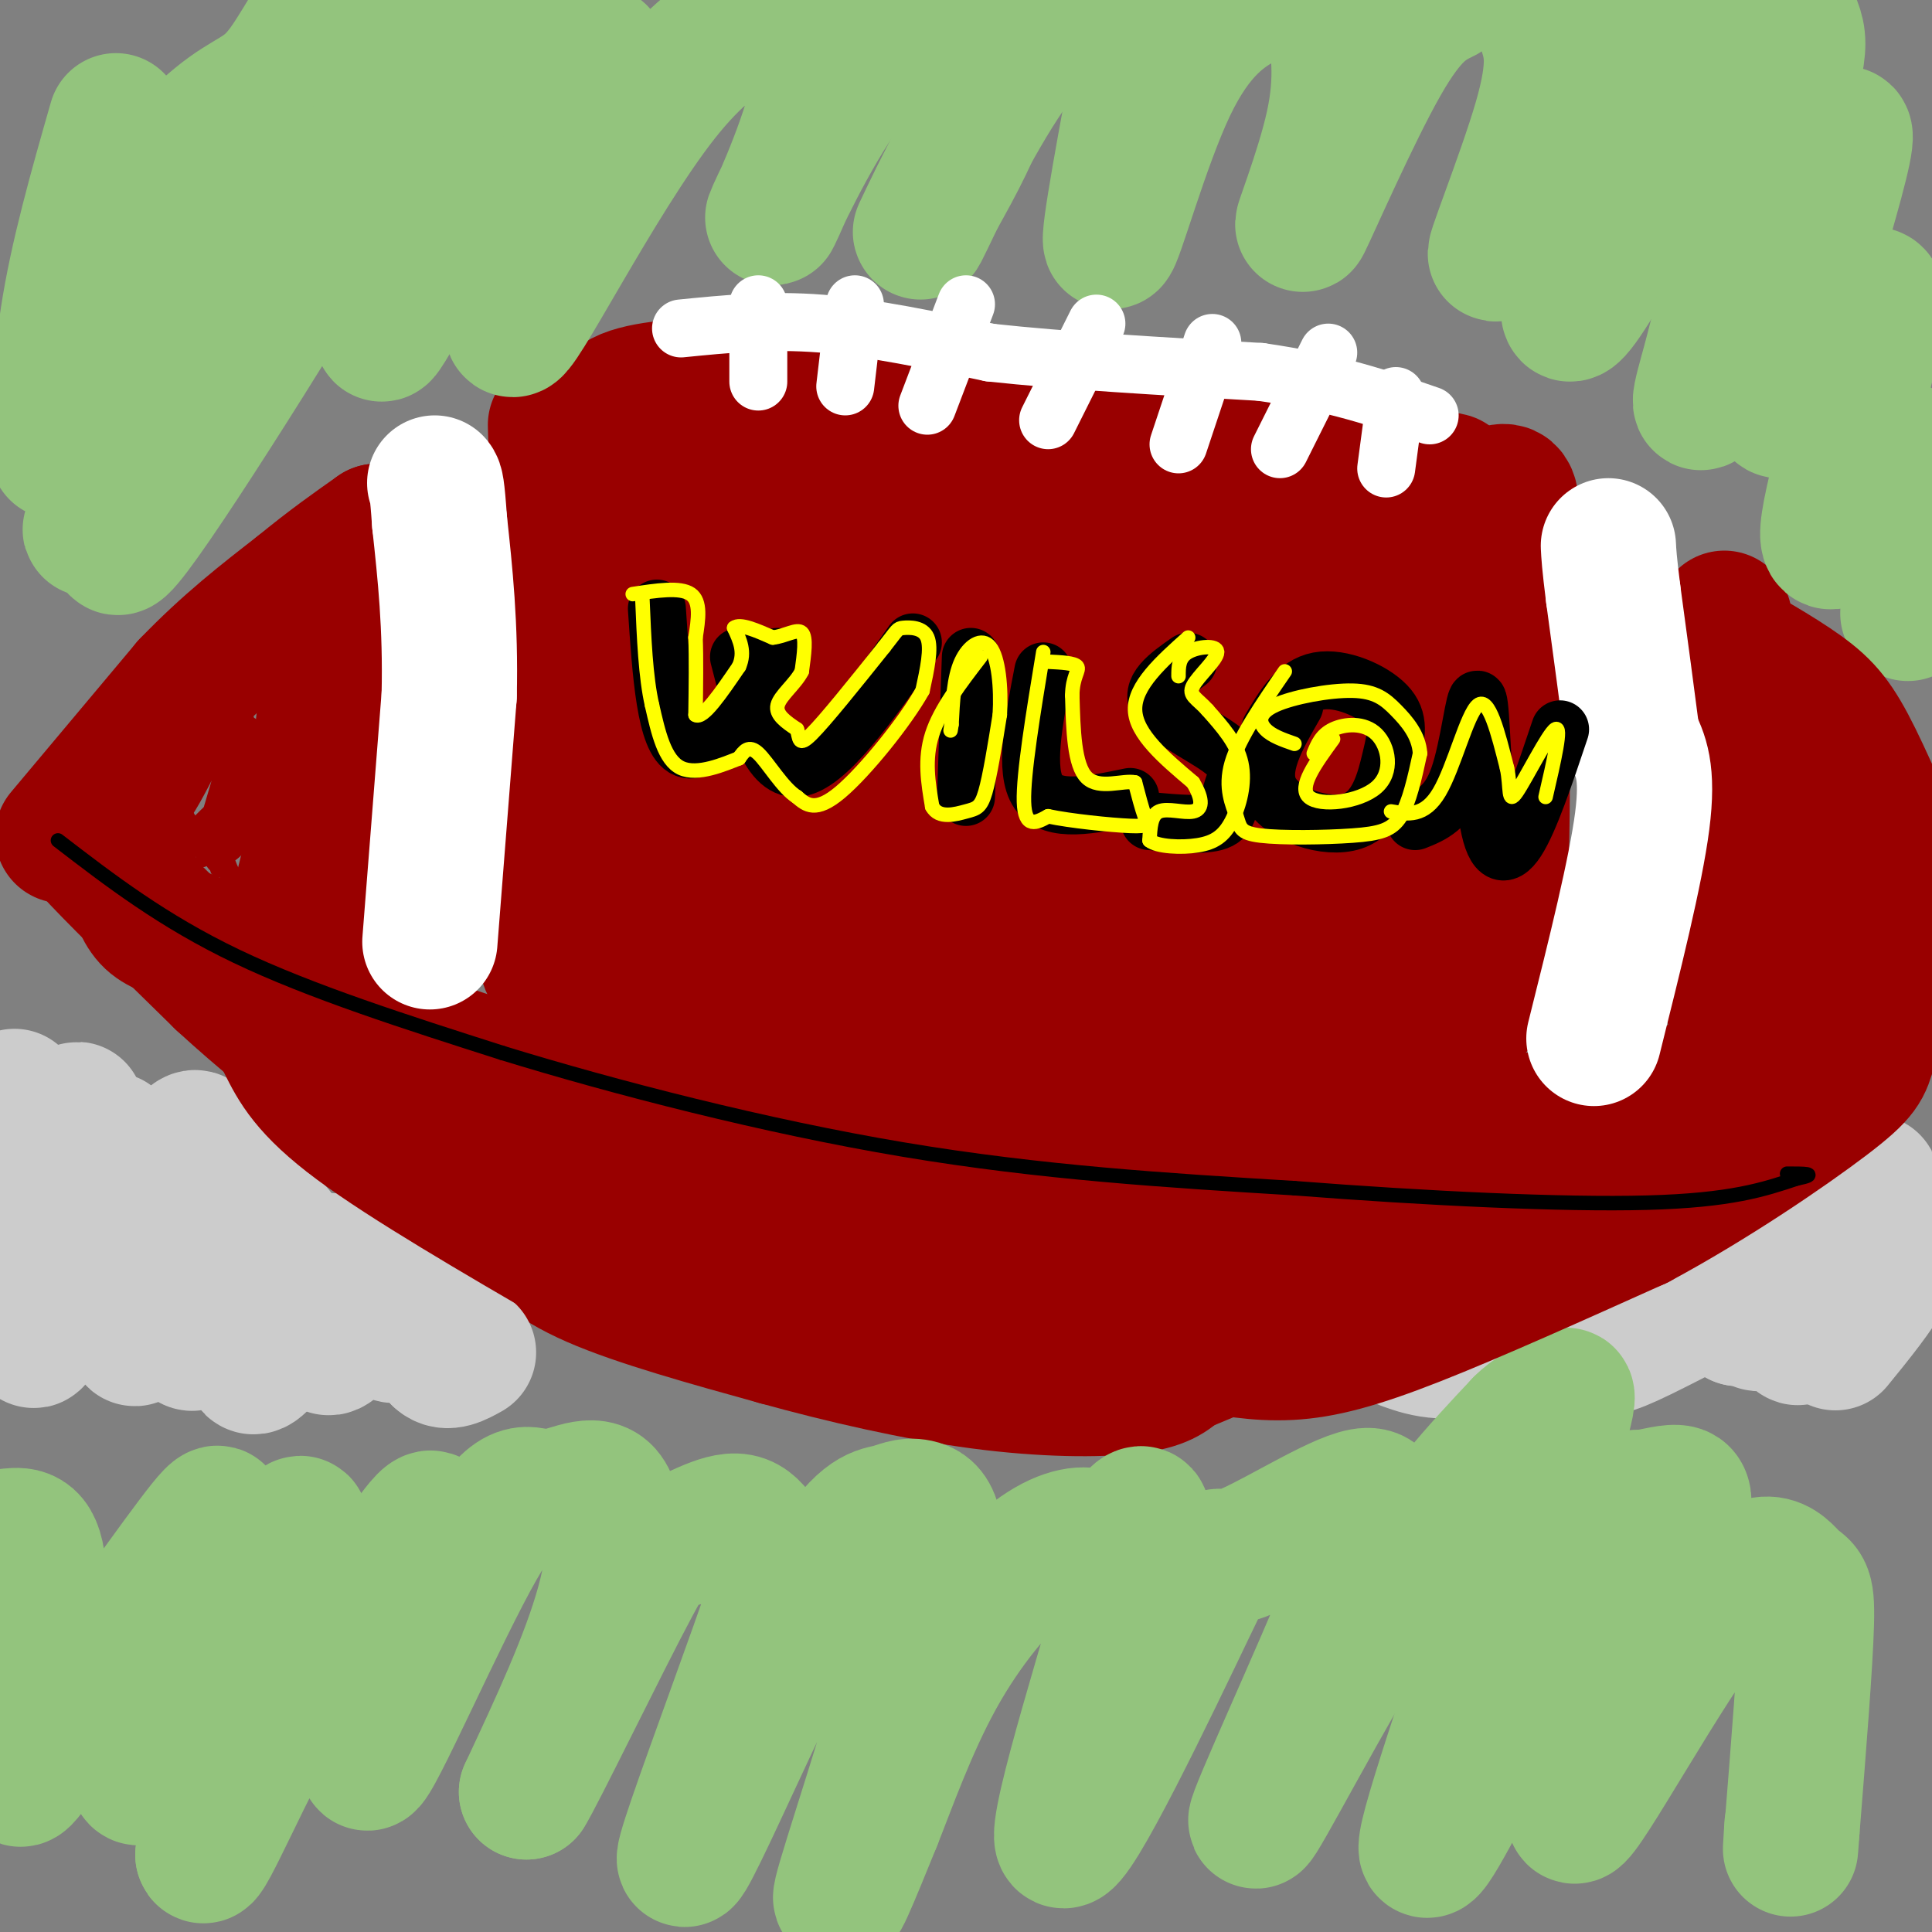 <svg viewBox='0 0 400 400' version='1.1' xmlns='http://www.w3.org/2000/svg' xmlns:xlink='http://www.w3.org/1999/xlink'><rect x="0" y="0" width="400" height="400" fill="#808080" stroke="none"/><g fill='none' stroke='#990000' stroke-width='28' stroke-linecap='round' stroke-linejoin='round'><path d='M13,173c0.000,0.000 26.000,-31.000 26,-31'/><path d='M39,142c8.167,-8.500 15.583,-14.250 23,-20'/><path d='M62,122c6.500,-5.333 11.250,-8.667 16,-12'/><path d='M78,110c1.000,3.333 -4.500,17.667 -10,32'/><path d='M68,142c-2.167,13.500 -2.583,31.250 -3,49'/><path d='M65,191c0.067,11.444 1.733,15.556 -2,15c-3.733,-0.556 -12.867,-5.778 -22,-11'/><path d='M41,195c-5.467,-2.422 -8.133,-2.978 -10,-5c-1.867,-2.022 -2.933,-5.511 -4,-9'/><path d='M27,181c-2.000,-2.333 -5.000,-3.667 -8,-5'/><path d='M19,176c3.167,3.667 15.083,15.333 27,27'/><path d='M46,203c8.500,7.833 16.250,13.917 24,20'/><path d='M70,223c9.333,7.833 20.667,17.417 32,27'/><path d='M102,250c7.956,7.000 11.844,11.000 21,15c9.156,4.000 23.578,8.000 38,12'/><path d='M161,277c13.655,3.786 28.792,7.250 42,9c13.208,1.750 24.488,1.786 31,1c6.512,-0.786 8.256,-2.393 10,-4'/><path d='M244,283c14.833,-6.167 46.917,-19.583 79,-33'/><path d='M323,250c22.778,-10.244 40.222,-19.356 50,-26c9.778,-6.644 11.889,-10.822 14,-15'/><path d='M387,209c3.733,-4.778 6.067,-9.222 4,-9c-2.067,0.222 -8.533,5.111 -15,10'/><path d='M376,210c-8.298,5.357 -21.542,13.750 -31,18c-9.458,4.250 -15.131,4.357 -27,4c-11.869,-0.357 -29.935,-1.179 -48,-2'/><path d='M270,230c-38.578,-1.200 -111.022,-3.200 -147,-5c-35.978,-1.800 -35.489,-3.400 -35,-5'/><path d='M88,220c-6.857,-1.107 -6.500,-1.375 -8,-3c-1.500,-1.625 -4.857,-4.607 10,0c14.857,4.607 47.929,16.804 81,29'/><path d='M171,246c30.978,7.845 67.922,12.959 88,15c20.078,2.041 23.290,1.011 32,-2c8.710,-3.011 22.917,-8.003 27,-10c4.083,-1.997 -1.959,-0.998 -8,0'/><path d='M310,249c-23.956,-0.578 -79.844,-2.022 -115,-4c-35.156,-1.978 -49.578,-4.489 -64,-7'/><path d='M131,238c-10.679,-1.071 -5.375,-0.250 -7,0c-1.625,0.250 -10.179,-0.071 1,4c11.179,4.071 42.089,12.536 73,21'/><path d='M198,263c22.733,4.600 43.067,5.600 51,5c7.933,-0.600 3.467,-2.800 -1,-5'/><path d='M115,88c0.000,0.000 2.000,67.000 2,67'/><path d='M117,155c-1.200,19.889 -5.200,36.111 -4,43c1.200,6.889 7.600,4.444 14,2'/><path d='M127,200c14.178,2.267 42.622,6.933 66,9c23.378,2.067 41.689,1.533 60,1'/><path d='M253,210c14.178,-1.089 19.622,-4.311 27,-5c7.378,-0.689 16.689,1.156 26,3'/><path d='M306,208c5.167,-9.000 5.083,-33.000 5,-57'/><path d='M311,151c1.167,-16.333 1.583,-28.667 2,-41'/><path d='M313,110c0.178,-8.333 -0.378,-8.667 -3,-8c-2.622,0.667 -7.311,2.333 -12,4'/><path d='M298,106c-4.356,1.111 -9.244,1.889 -20,0c-10.756,-1.889 -27.378,-6.444 -44,-11'/><path d='M234,95c-18.533,-3.667 -42.867,-7.333 -59,-8c-16.133,-0.667 -24.067,1.667 -32,4'/><path d='M143,91c-9.511,1.378 -17.289,2.822 -20,6c-2.711,3.178 -0.356,8.089 2,13'/><path d='M125,110c5.311,-1.325 17.590,-11.137 25,-17c7.410,-5.863 9.952,-7.778 1,5c-8.952,12.778 -29.400,40.250 -24,38c5.400,-2.250 36.646,-34.221 46,-41c9.354,-6.779 -3.185,11.635 -12,24c-8.815,12.365 -13.908,18.683 -19,25'/><path d='M142,144c-7.201,8.695 -15.703,17.932 -5,6c10.703,-11.932 40.611,-45.031 51,-54c10.389,-8.969 1.259,6.194 -13,27c-14.259,20.806 -33.647,47.255 -34,48c-0.353,0.745 18.328,-24.216 33,-40c14.672,-15.784 25.336,-22.392 36,-29'/><path d='M210,102c8.787,-7.806 12.753,-12.820 -2,9c-14.753,21.820 -48.225,70.473 -53,78c-4.775,7.527 19.149,-26.071 39,-49c19.851,-22.929 35.630,-35.187 36,-30c0.370,5.187 -14.670,27.820 -30,48c-15.330,20.180 -30.952,37.909 -30,36c0.952,-1.909 18.476,-23.454 36,-45'/><path d='M206,149c13.632,-15.210 29.712,-30.734 36,-35c6.288,-4.266 2.782,2.727 -9,22c-11.782,19.273 -31.842,50.827 -41,67c-9.158,16.173 -7.413,16.964 10,-8c17.413,-24.964 50.496,-75.683 53,-72c2.504,3.683 -25.570,61.766 -30,72c-4.430,10.234 14.785,-27.383 34,-65'/><path d='M259,130c9.313,-14.505 15.596,-18.267 20,-21c4.404,-2.733 6.928,-4.438 -1,14c-7.928,18.438 -26.307,57.018 -25,59c1.307,1.982 22.299,-32.634 32,-51c9.701,-18.366 8.112,-20.483 0,-3c-8.112,17.483 -22.746,54.567 -26,64c-3.254,9.433 4.873,-8.783 13,-27'/><path d='M272,165c8.366,-17.817 22.781,-48.861 23,-42c0.219,6.861 -13.759,51.626 -16,63c-2.241,11.374 7.255,-10.642 12,-29c4.745,-18.358 4.739,-33.058 4,-31c-0.739,2.058 -2.211,20.874 -2,32c0.211,11.126 2.106,14.563 4,18'/><path d='M297,176c-0.459,6.327 -3.606,13.146 0,18c3.606,4.854 13.967,7.744 -4,5c-17.967,-2.744 -64.260,-11.124 -87,-12c-22.740,-0.876 -21.926,5.750 -26,8c-4.074,2.250 -13.037,0.125 -22,-2'/><path d='M158,193c-7.805,-1.209 -16.319,-3.231 -22,-3c-5.681,0.231 -8.530,2.716 -6,-6c2.530,-8.716 10.437,-28.633 14,-41c3.563,-12.367 2.781,-17.183 2,-22'/><path d='M146,121c0.622,-7.689 1.178,-15.911 -2,-22c-3.178,-6.089 -10.089,-10.044 -17,-14'/><path d='M127,85c-0.200,-3.289 7.800,-4.511 15,-5c7.200,-0.489 13.600,-0.244 20,0'/><path d='M162,80c12.167,0.500 32.583,1.750 53,3'/><path d='M215,83c17.833,2.167 35.917,6.083 54,10'/><path d='M269,93c13.833,2.667 21.417,4.333 29,6'/><path d='M298,99c4.667,1.000 1.833,0.500 -1,0'/><path d='M357,128c1.833,13.000 3.667,26.000 4,37c0.333,11.000 -0.833,20.000 -2,29'/><path d='M359,194c-0.631,8.738 -1.208,16.083 1,15c2.208,-1.083 7.202,-10.595 10,-20c2.798,-9.405 3.399,-18.702 4,-28'/><path d='M374,161c0.381,-5.976 -0.667,-6.917 -2,-7c-1.333,-0.083 -2.952,0.690 -1,7c1.952,6.310 7.476,18.155 13,30'/><path d='M384,191c2.733,1.911 3.067,-8.311 2,-13c-1.067,-4.689 -3.533,-3.844 -6,-3'/></g>
<g fill='none' stroke='#cccccc' stroke-width='28' stroke-linecap='round' stroke-linejoin='round'><path d='M3,227c3.095,4.823 6.190,9.646 9,8c2.810,-1.646 5.336,-9.762 3,-2c-2.336,7.762 -9.533,31.400 -7,30c2.533,-1.400 14.797,-27.838 15,-27c0.203,0.838 -11.656,28.954 -15,38c-3.344,9.046 1.828,-0.977 7,-11'/><path d='M15,263c3.499,-5.367 8.748,-13.286 12,-17c3.252,-3.714 4.508,-3.223 2,4c-2.508,7.223 -8.780,21.179 -7,18c1.780,-3.179 11.611,-23.491 16,-30c4.389,-6.509 3.335,0.786 0,11c-3.335,10.214 -8.953,23.347 -10,27c-1.047,3.653 2.476,-2.173 6,-8'/><path d='M34,268c3.311,-5.739 8.590,-16.086 12,-21c3.410,-4.914 4.952,-4.394 2,5c-2.952,9.394 -10.400,27.662 -8,26c2.400,-1.662 14.646,-23.255 17,-23c2.354,0.255 -5.185,22.359 -5,27c0.185,4.641 8.092,-8.179 16,-21'/><path d='M68,261c1.736,1.963 -1.924,17.371 0,18c1.924,0.629 9.433,-13.522 12,-15c2.567,-1.478 0.191,9.718 1,12c0.809,2.282 4.803,-4.348 7,-5c2.197,-0.652 2.599,4.674 3,10'/><path d='M91,281c1.500,1.500 3.750,0.250 6,-1'/><path d='M291,278c4.214,1.487 8.428,2.974 21,0c12.572,-2.974 33.501,-10.407 38,-11c4.499,-0.593 -7.433,5.656 -13,9c-5.567,3.344 -4.768,3.785 3,0c7.768,-3.785 22.505,-11.796 27,-13c4.495,-1.204 -1.253,4.398 -7,10'/><path d='M360,273c5.424,-8.003 22.484,-33.009 22,-31c-0.484,2.009 -18.511,31.033 -18,32c0.511,0.967 19.561,-26.124 23,-29c3.439,-2.876 -8.732,18.464 -13,27c-4.268,8.536 -0.634,4.268 3,0'/><path d='M377,272c3.500,-3.571 10.750,-12.500 14,-15c3.250,-2.500 2.500,1.429 0,6c-2.500,4.571 -6.750,9.786 -11,15'/></g>
<g fill='none' stroke='#93c47d' stroke-width='28' stroke-linecap='round' stroke-linejoin='round'><path d='M2,318c2.797,-0.254 5.594,-0.509 6,8c0.406,8.509 -1.577,25.780 -3,35c-1.423,9.220 -2.284,10.389 5,0c7.284,-10.389 22.713,-32.334 30,-42c7.287,-9.666 6.433,-7.051 1,8c-5.433,15.051 -15.446,42.540 -12,41c3.446,-1.540 20.351,-32.107 28,-45c7.649,-12.893 6.043,-8.112 2,5c-4.043,13.112 -10.521,34.556 -17,56'/><path d='M42,384c0.249,2.552 9.373,-19.067 17,-32c7.627,-12.933 13.758,-17.179 20,-25c6.242,-7.821 12.597,-19.218 10,-8c-2.597,11.218 -14.145,45.052 -13,46c1.145,0.948 14.984,-30.989 23,-45c8.016,-14.011 10.211,-10.096 14,-10c3.789,0.096 9.174,-3.628 12,-1c2.826,2.628 3.093,11.608 0,23c-3.093,11.392 -9.547,25.196 -16,39'/><path d='M109,371c2.147,-3.262 15.515,-30.919 22,-43c6.485,-12.081 6.086,-8.588 9,-9c2.914,-0.412 9.140,-4.730 13,-4c3.860,0.730 5.354,6.508 7,8c1.646,1.492 3.444,-1.301 0,9c-3.444,10.301 -12.130,33.695 -16,45c-3.870,11.305 -2.924,10.519 3,-2c5.924,-12.519 16.826,-36.771 24,-49c7.174,-12.229 10.618,-12.434 13,-13c2.382,-0.566 3.700,-1.492 6,-1c2.300,0.492 5.581,2.402 2,19c-3.581,16.598 -14.023,47.885 -17,58c-2.977,10.115 1.512,-0.943 6,-12'/><path d='M181,377c2.915,-7.292 7.203,-19.523 13,-30c5.797,-10.477 13.104,-19.201 19,-24c5.896,-4.799 10.383,-5.674 13,-5c2.617,0.674 3.365,2.896 6,0c2.635,-2.896 7.159,-10.911 3,5c-4.159,15.911 -17.000,55.746 -15,58c2.000,2.254 18.840,-33.075 26,-48c7.160,-14.925 4.639,-9.447 10,-11c5.361,-1.553 18.605,-10.137 25,-12c6.395,-1.863 5.941,2.996 -1,20c-6.941,17.004 -20.369,46.155 -20,47c0.369,0.845 14.534,-26.616 26,-45c11.466,-18.384 20.233,-27.692 29,-37'/><path d='M315,295c5.366,-5.313 4.280,-0.094 6,-2c1.720,-1.906 6.246,-10.936 1,6c-5.246,16.936 -20.262,59.839 -25,76c-4.738,16.161 0.803,5.581 9,-10c8.197,-15.581 19.049,-36.162 25,-46c5.951,-9.838 7.000,-8.933 9,-9c2.000,-0.067 4.951,-1.105 7,-1c2.049,0.105 3.196,1.353 -3,18c-6.196,16.647 -19.735,48.693 -18,49c1.735,0.307 18.743,-31.124 29,-44c10.257,-12.876 13.761,-7.197 16,-5c2.239,2.197 3.211,0.914 3,9c-0.211,8.086 -1.606,25.543 -3,43'/><path d='M371,379c-0.500,7.000 -0.250,3.000 0,-1'/><path d='M24,25c-4.027,14.076 -8.054,28.152 -10,41c-1.946,12.848 -1.810,24.467 -2,27c-0.190,2.533 -0.704,-4.018 0,-12c0.704,-7.982 2.627,-17.393 9,-28c6.373,-10.607 17.195,-22.411 24,-28c6.805,-5.589 9.591,-4.965 14,-11c4.409,-6.035 10.439,-18.731 1,3c-9.439,21.731 -34.349,77.889 -40,90c-5.651,12.111 7.957,-19.825 22,-43c14.043,-23.175 28.522,-37.587 43,-52'/><path d='M85,12c6.561,-6.220 1.465,4.231 -14,30c-15.465,25.769 -41.298,66.858 -46,71c-4.702,4.142 11.727,-28.663 29,-54c17.273,-25.337 35.389,-43.207 43,-51c7.611,-7.793 4.716,-5.511 5,-5c0.284,0.511 3.746,-0.750 -2,15c-5.746,15.750 -20.701,48.510 -21,51c-0.299,2.490 14.057,-25.288 24,-40c9.943,-14.712 15.471,-16.356 21,-18'/><path d='M124,11c-2.268,12.759 -18.438,53.656 -18,57c0.438,3.344 17.484,-30.865 31,-48c13.516,-17.135 23.501,-17.196 28,-18c4.499,-0.804 3.512,-2.352 4,0c0.488,2.352 2.453,8.603 0,19c-2.453,10.397 -9.323,24.941 -9,24c0.323,-0.941 7.838,-17.368 15,-27c7.162,-9.632 13.971,-12.468 19,-15c5.029,-2.532 8.277,-4.759 10,-2c1.723,2.759 1.921,10.502 0,18c-1.921,7.498 -5.960,14.749 -10,22'/><path d='M194,41c-2.845,6.036 -4.958,10.125 -2,4c2.958,-6.125 10.988,-22.464 18,-32c7.012,-9.536 13.006,-12.268 19,-15'/><path d='M237,8c-3.899,20.857 -7.798,41.714 -7,42c0.798,0.286 6.292,-20.000 12,-32c5.708,-12.000 11.631,-15.714 16,-18c4.369,-2.286 7.185,-3.143 10,-4'/><path d='M276,3c1.077,6.560 2.155,13.119 0,23c-2.155,9.881 -7.542,23.083 -6,20c1.542,-3.083 10.012,-22.452 16,-33c5.988,-10.548 9.494,-12.274 13,-14'/><path d='M320,6c1.179,3.699 2.359,7.399 -1,19c-3.359,11.601 -11.256,31.105 -9,27c2.256,-4.105 14.666,-31.817 20,-42c5.334,-10.183 3.591,-2.837 6,-4c2.409,-1.163 8.968,-10.835 5,4c-3.968,14.835 -18.464,54.178 -16,55c2.464,0.822 21.890,-36.876 32,-54c10.110,-17.124 10.906,-13.672 12,-11c1.094,2.672 2.487,4.566 3,7c0.513,2.434 0.147,5.410 -2,13c-2.147,7.590 -6.073,19.795 -10,32'/><path d='M360,52c-2.594,9.111 -4.079,15.887 -6,23c-1.921,7.113 -4.279,14.561 3,0c7.279,-14.561 24.193,-51.131 25,-47c0.807,4.131 -14.495,48.963 -14,56c0.495,7.037 16.787,-23.721 20,-23c3.213,0.721 -6.653,32.920 -9,45c-2.347,12.080 2.827,4.040 8,-4'/><path d='M387,102c3.022,-3.867 6.578,-11.533 8,-8c1.422,3.533 0.711,18.267 0,33'/></g>
<g fill='none' stroke='#990000' stroke-width='28' stroke-linecap='round' stroke-linejoin='round'><path d='M59,216c2.333,4.667 4.667,9.333 15,17c10.333,7.667 28.667,18.333 47,29'/><path d='M121,262c9.000,5.578 8.000,5.022 20,6c12.000,0.978 37.000,3.489 62,6'/><path d='M248,278c6.156,1.178 12.311,2.356 19,2c6.689,-0.356 13.911,-2.244 26,-7c12.089,-4.756 29.044,-12.378 46,-20'/><path d='M339,253c15.476,-8.298 31.167,-19.042 39,-25c7.833,-5.958 7.810,-7.131 9,-11c1.190,-3.869 3.595,-10.435 6,-17'/><path d='M393,200c1.000,-2.833 0.500,-1.417 0,0'/><path d='M353,131c7.533,4.222 15.067,8.444 20,12c4.933,3.556 7.267,6.444 11,14c3.733,7.556 8.867,19.778 14,32'/><path d='M398,189c2.333,5.667 1.167,3.833 0,2'/></g>
<g fill='none' stroke='#ffffff' stroke-width='28' stroke-linecap='round' stroke-linejoin='round'><path d='M89,195c0.000,0.000 4.000,-51.000 4,-51'/><path d='M93,144c0.333,-14.500 -0.833,-25.250 -2,-36'/><path d='M91,108c-0.500,-7.333 -0.750,-7.667 -1,-8'/><path d='M330,215c4.333,-17.333 8.667,-34.667 10,-45c1.333,-10.333 -0.333,-13.667 -2,-17'/><path d='M338,153c-1.000,-7.833 -2.500,-18.917 -4,-30'/><path d='M334,123c-0.833,-6.667 -0.917,-8.333 -1,-10'/></g>
<g fill='none' stroke='#ffffff' stroke-width='12' stroke-linecap='round' stroke-linejoin='round'><path d='M157,79c0.000,0.000 0.000,-16.000 0,-16'/><path d='M175,80c0.000,0.000 2.000,-17.000 2,-17'/><path d='M192,84c0.000,0.000 8.000,-21.000 8,-21'/><path d='M217,87c0.000,0.000 10.000,-20.000 10,-20'/><path d='M244,92c0.000,0.000 7.000,-21.000 7,-21'/><path d='M265,93c0.000,0.000 10.000,-20.000 10,-20'/><path d='M287,97c0.000,0.000 2.000,-15.000 2,-15'/><path d='M141,68c9.167,-0.917 18.333,-1.833 29,-1c10.667,0.833 22.833,3.417 35,6'/><path d='M205,73c15.167,1.667 35.583,2.833 56,4'/><path d='M261,77c15.167,2.167 25.083,5.583 35,9'/></g>
<g fill='none' stroke='#000000' stroke-width='3' stroke-linecap='round' stroke-linejoin='round'><path d='M12,174c10.833,8.333 21.667,16.667 37,24c15.333,7.333 35.167,13.667 55,20'/><path d='M104,218c23.400,7.200 54.400,15.200 83,20c28.600,4.800 54.800,6.400 81,8'/><path d='M268,246c27.444,2.133 55.556,3.467 73,3c17.444,-0.467 24.222,-2.733 31,-5'/><path d='M372,244c4.833,-1.000 1.417,-1.000 -2,-1'/></g>
<g fill='none' stroke='#990000' stroke-width='3' stroke-linecap='round' stroke-linejoin='round'><path d='M35,153c-0.630,10.126 -1.260,20.252 2,17c3.260,-3.252 10.410,-19.882 11,-19c0.590,0.882 -5.380,19.276 -5,19c0.380,-0.276 7.108,-19.222 8,-21c0.892,-1.778 -4.054,13.611 -9,29'/><path d='M42,178c1.490,-4.151 9.714,-29.029 10,-28c0.286,1.029 -7.367,27.967 -7,30c0.367,2.033 8.753,-20.837 10,-21c1.247,-0.163 -4.644,22.382 -6,28c-1.356,5.618 1.822,-5.691 5,-17'/><path d='M54,170c1.226,-5.702 1.791,-11.456 0,-9c-1.791,2.456 -5.936,13.121 -10,13c-4.064,-0.121 -8.045,-11.029 -9,-13c-0.955,-1.971 1.117,4.994 3,9c1.883,4.006 3.577,5.053 5,7c1.423,1.947 2.575,4.793 3,-1c0.425,-5.793 0.121,-20.227 0,-22c-0.121,-1.773 -0.061,9.113 0,20'/><path d='M46,174c1.301,6.399 4.554,12.396 6,8c1.446,-4.396 1.087,-19.185 0,-25c-1.087,-5.815 -2.901,-2.657 -4,4c-1.099,6.657 -1.483,16.813 -1,21c0.483,4.187 1.832,2.406 3,0c1.168,-2.406 2.156,-5.437 3,-10c0.844,-4.563 1.544,-10.659 0,-11c-1.544,-0.341 -5.331,5.074 -7,9c-1.669,3.926 -1.218,6.365 0,7c1.218,0.635 3.205,-0.533 4,-3c0.795,-2.467 0.397,-6.234 0,-10'/><path d='M50,164c-0.815,-3.544 -2.851,-7.403 -4,-4c-1.149,3.403 -1.409,14.067 0,15c1.409,0.933 4.489,-7.864 4,-12c-0.489,-4.136 -4.545,-3.611 -7,-3c-2.455,0.611 -3.309,1.309 -4,4c-0.691,2.691 -1.218,7.376 0,10c1.218,2.624 4.182,3.188 7,0c2.818,-3.188 5.489,-10.128 5,-9c-0.489,1.128 -4.140,10.322 -4,12c0.140,1.678 4.070,-4.161 8,-10'/><path d='M55,167c0.613,-2.857 -1.854,-4.999 -6,-3c-4.146,1.999 -9.970,8.141 -9,8c0.970,-0.141 8.734,-6.563 10,-5c1.266,1.563 -3.967,11.113 -4,11c-0.033,-0.113 5.133,-9.889 6,-13c0.867,-3.111 -2.567,0.445 -6,4'/></g>
<g fill='none' stroke='#000000' stroke-width='12' stroke-linecap='round' stroke-linejoin='round'><path d='M136,126c0.917,13.667 1.833,27.333 6,29c4.167,1.667 11.583,-8.667 19,-19'/><path d='M153,136c3.000,11.750 6.000,23.500 12,23c6.000,-0.500 15.000,-13.250 24,-26'/><path d='M201,136c0.000,0.000 -1.000,29.000 -1,29'/><path d='M216,139c-2.000,10.333 -4.000,20.667 -1,25c3.000,4.333 11.000,2.667 19,1'/><path d='M246,137c-4.089,2.866 -8.179,5.732 -6,9c2.179,3.268 10.625,6.938 14,10c3.375,3.062 1.678,5.517 1,8c-0.678,2.483 -0.337,4.995 -3,6c-2.663,1.005 -8.332,0.502 -14,0'/><path d='M268,146c-3.813,6.608 -7.626,13.216 -5,18c2.626,4.784 11.693,7.743 17,6c5.307,-1.743 6.856,-8.189 8,-13c1.144,-4.811 1.885,-7.988 -1,-11c-2.885,-3.012 -9.396,-5.861 -14,-5c-4.604,0.861 -7.302,5.430 -10,10'/><path d='M293,170c3.378,-1.341 6.756,-2.683 9,-9c2.244,-6.317 3.354,-17.611 4,-16c0.646,1.611 0.828,16.126 2,24c1.172,7.874 3.335,9.107 6,5c2.665,-4.107 5.833,-13.553 9,-23'/></g>
<g fill='none' stroke='#ffff00' stroke-width='3' stroke-linecap='round' stroke-linejoin='round'><path d='M131,123c4.917,-0.750 9.833,-1.500 12,0c2.167,1.500 1.583,5.250 1,9'/><path d='M144,132c0.167,4.167 0.083,10.083 0,16'/><path d='M144,148c1.500,1.000 5.250,-4.500 9,-10'/><path d='M153,138c1.333,-3.000 0.167,-5.500 -1,-8'/><path d='M152,130c1.167,-1.000 4.583,0.500 8,2'/><path d='M160,132c2.578,-0.267 5.022,-1.933 6,-1c0.978,0.933 0.489,4.467 0,8'/><path d='M166,139c-1.289,2.578 -4.511,5.022 -5,7c-0.489,1.978 1.756,3.489 4,5'/><path d='M165,151c0.622,1.800 0.178,3.800 3,1c2.822,-2.800 8.911,-10.400 15,-18'/><path d='M183,134c2.917,-3.679 2.708,-3.875 4,-4c1.292,-0.125 4.083,-0.179 5,2c0.917,2.179 -0.042,6.589 -1,11'/><path d='M191,143c-3.533,6.333 -11.867,16.667 -17,21c-5.133,4.333 -7.067,2.667 -9,1'/><path d='M165,165c-3.000,-1.889 -6.000,-7.111 -8,-9c-2.000,-1.889 -3.000,-0.444 -4,1'/><path d='M153,157c-3.022,1.178 -8.578,3.622 -12,2c-3.422,-1.622 -4.711,-7.311 -6,-13'/><path d='M135,146c-1.333,-5.833 -1.667,-13.917 -2,-22'/><path d='M203,136c-4.167,5.417 -8.333,10.833 -10,16c-1.667,5.167 -0.833,10.083 0,15'/><path d='M193,167c1.381,2.595 4.833,1.583 7,1c2.167,-0.583 3.048,-0.738 4,-4c0.952,-3.262 1.976,-9.631 3,-16'/><path d='M207,148c0.345,-5.667 -0.292,-11.833 -2,-14c-1.708,-2.167 -4.488,-0.333 -6,3c-1.512,3.333 -1.756,8.167 -2,13'/><path d='M197,150c-0.333,2.167 -0.167,1.083 0,0'/><path d='M216,135c-2.083,12.667 -4.167,25.333 -4,31c0.167,5.667 2.583,4.333 5,3'/><path d='M217,169c4.417,0.952 12.958,1.833 17,2c4.042,0.167 3.583,-0.381 3,-2c-0.583,-1.619 -1.292,-4.310 -2,-7'/><path d='M235,162c-2.400,-0.556 -7.400,1.556 -10,-1c-2.600,-2.556 -2.800,-9.778 -3,-17'/><path d='M222,144c0.022,-3.933 1.578,-5.267 1,-6c-0.578,-0.733 -3.289,-0.867 -6,-1'/><path d='M246,132c-5.583,5.000 -11.167,10.000 -11,15c0.167,5.000 6.083,10.000 12,15'/><path d='M247,162c2.250,3.750 1.875,5.625 0,6c-1.875,0.375 -5.250,-0.750 -7,0c-1.750,0.750 -1.875,3.375 -2,6'/><path d='M238,174c1.585,1.301 6.549,1.555 10,1c3.451,-0.555 5.391,-1.919 7,-5c1.609,-3.081 2.888,-7.880 2,-12c-0.888,-4.120 -3.944,-7.560 -7,-11'/><path d='M250,147c-2.155,-2.426 -4.041,-2.990 -3,-5c1.041,-2.010 5.011,-5.464 5,-7c-0.011,-1.536 -4.003,-1.153 -6,0c-1.997,1.153 -1.998,3.077 -2,5'/><path d='M266,139c-4.745,6.903 -9.491,13.806 -11,19c-1.509,5.194 0.217,8.679 1,11c0.783,2.321 0.622,3.478 5,4c4.378,0.522 13.294,0.410 19,0c5.706,-0.410 8.202,-1.117 10,-4c1.798,-2.883 2.899,-7.941 4,-13'/><path d='M294,156c-0.214,-3.777 -2.748,-6.719 -5,-9c-2.252,-2.281 -4.222,-3.900 -9,-4c-4.778,-0.100 -12.363,1.319 -16,3c-3.637,1.681 -3.325,3.623 -2,5c1.325,1.377 3.662,2.188 6,3'/><path d='M276,153c-3.633,4.981 -7.266,9.962 -5,12c2.266,2.038 10.432,1.134 14,-2c3.568,-3.134 2.537,-8.498 0,-11c-2.537,-2.502 -6.582,-2.144 -9,-1c-2.418,1.144 -3.209,3.072 -4,5'/><path d='M288,168c3.467,0.600 6.933,1.200 10,-4c3.067,-5.200 5.733,-16.200 8,-18c2.267,-1.800 4.133,5.600 6,13'/><path d='M312,159c0.881,4.083 0.083,7.792 2,5c1.917,-2.792 6.548,-12.083 8,-13c1.452,-0.917 -0.274,6.542 -2,14'/></g>
</svg>